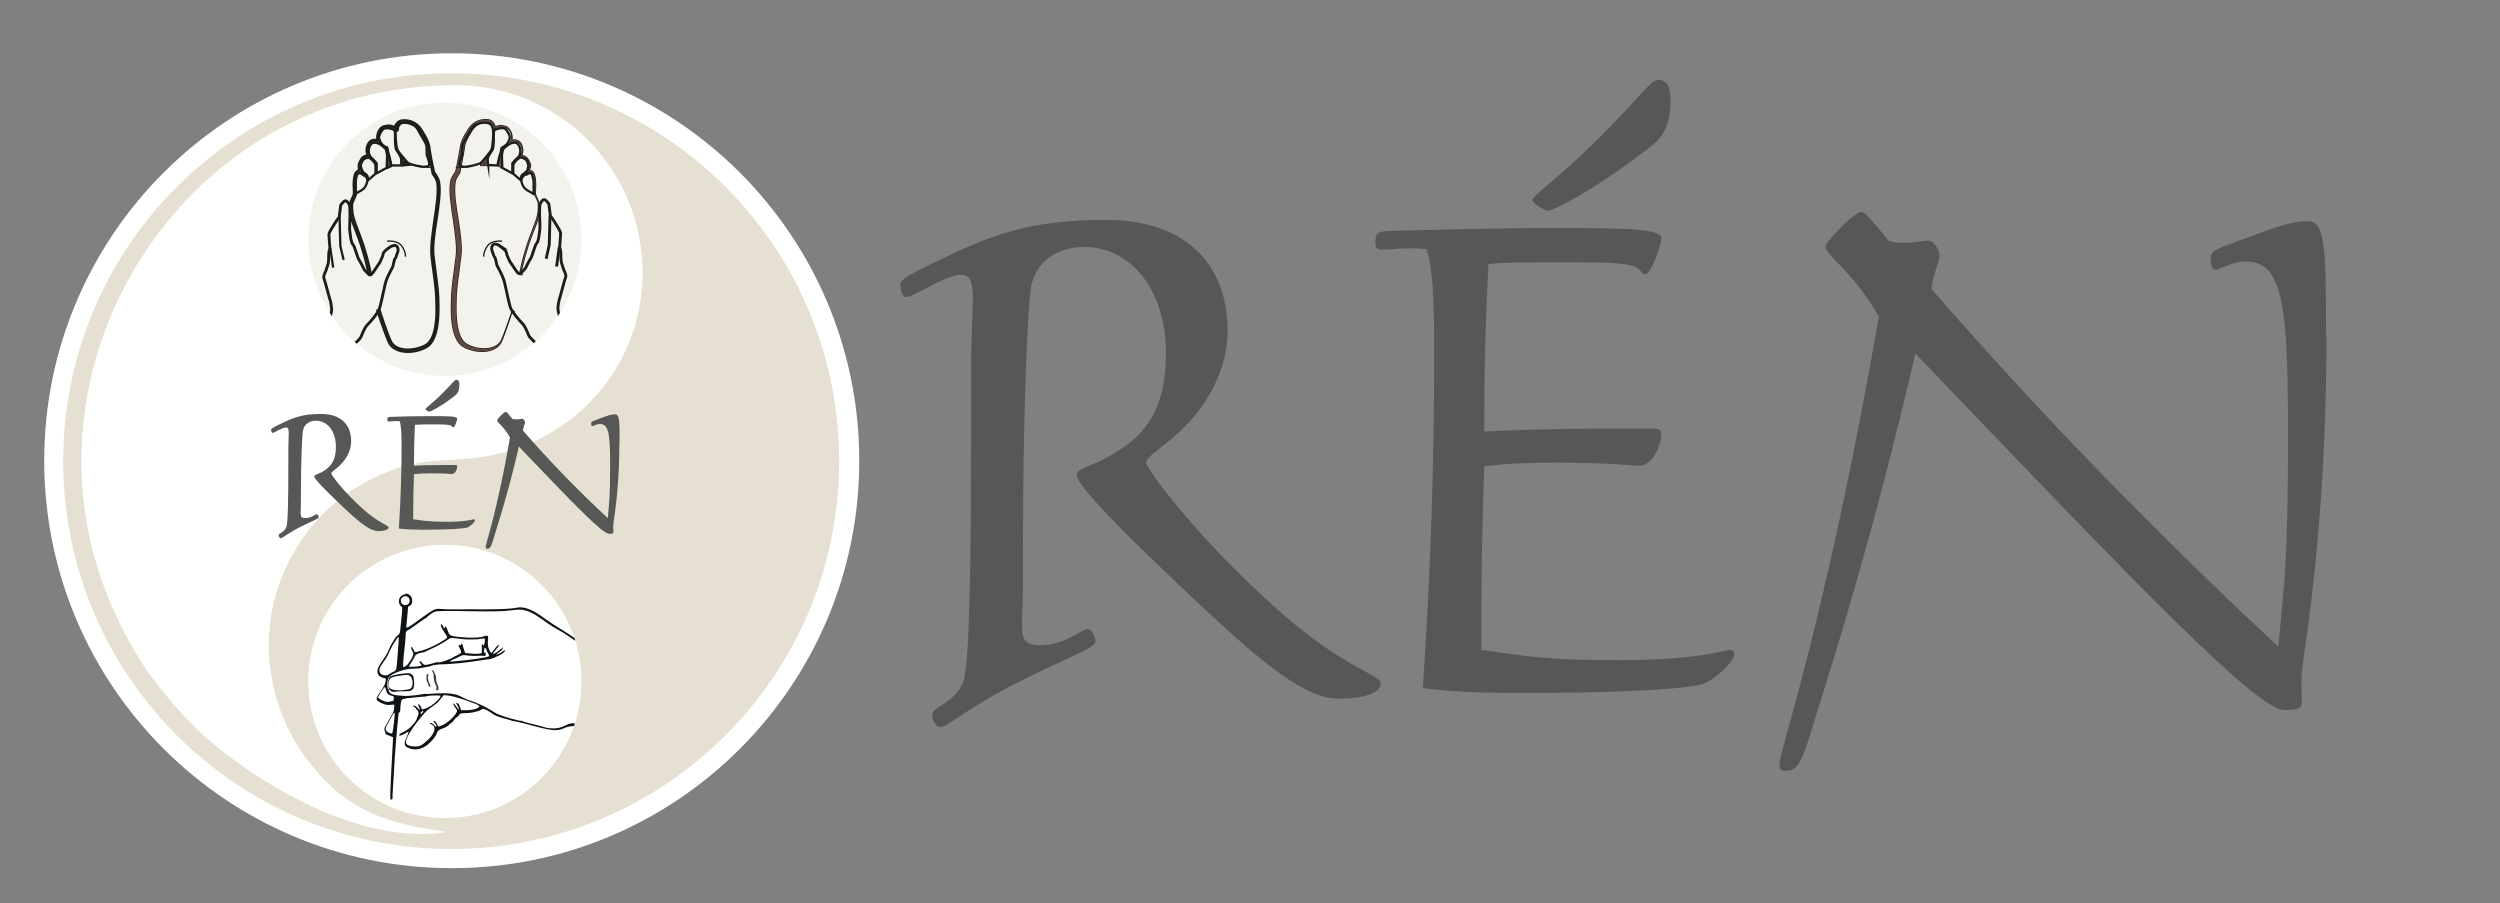<?xml version="1.0" encoding="UTF-8"?>
<svg id="Layer_1" data-name="Layer 1" xmlns="http://www.w3.org/2000/svg" xmlns:xlink="http://www.w3.org/1999/xlink" version="1.1" viewBox="0 0 1293.6 467.3">
  <rect x="0" y="0" width="1293.6" height="467.3" fill="#808080" stroke="none"/>
  <defs>
    <style>
      .cls-1, .cls-2, .cls-3, .cls-4, .cls-5, .cls-6, .cls-7 {
        fill: none;
      }

      .cls-1, .cls-2, .cls-3, .cls-6, .cls-7 {
        stroke: #1d1d1b;
      }

      .cls-1, .cls-5 {
        stroke-width: 1.1px;
      }

      .cls-1, .cls-7 {
        stroke-linejoin: round;
      }

      .cls-8, .cls-9 {
        fill: #9d9c9c;
      }

      .cls-8, .cls-9, .cls-10, .cls-11, .cls-4, .cls-12, .cls-13, .cls-14, .cls-15, .cls-16 {
        stroke-width: 0px;
      }

      .cls-8, .cls-10, .cls-13, .cls-14, .cls-15, .cls-16 {
        fill-rule: evenodd;
      }

      .cls-17 {
        clip-path: url(#clippath);
      }

      .cls-2 {
        stroke-width: .7px;
      }

      .cls-2, .cls-3, .cls-5, .cls-6 {
        stroke-miterlimit: 22.9;
      }

      .cls-10 {
        fill: #3a3d3e;
      }

      .cls-18 {
        clip-path: url(#clippath-1);
      }

      .cls-19 {
        clip-path: url(#clippath-2);
      }

      .cls-3 {
        stroke-width: 1.2px;
      }

      .cls-11 {
        opacity: .4;
      }

      .cls-11, .cls-14 {
        fill: #e5e0d1;
      }

      .cls-4 {
        clip-rule: evenodd;
      }

      .cls-12 {
        fill: #5e4842;
      }

      .cls-13 {
        fill: #575756;
      }

      .cls-5 {
        stroke: #e50046;
      }

      .cls-15 {
        fill: #0e1318;
      }

      .cls-6 {
        stroke-width: 1.5px;
      }

      .cls-16 {
        fill: #fff;
      }

      .cls-7 {
        stroke-width: .7px;
      }
    </style>
    <clipPath id="clippath">
      <path class="cls-4" d="M230.2,281.9c39,0,70.7,31.6,70.7,70.7s-31.6,70.7-70.7,70.7-70.7-31.6-70.7-70.7,31.6-70.7,70.7-70.7"/>
    </clipPath>
    <clipPath id="clippath-1">
      <path class="cls-4" d="M230.2,53.1c39,0,70.7,31.6,70.7,70.7s-31.6,70.7-70.7,70.7-70.7-31.6-70.7-70.7,31.6-70.7,70.7-70.7"/>
    </clipPath>
    <clipPath id="clippath-2">
      <path class="cls-4" d="M230.2,53.1c39,0,70.7,31.6,70.7,70.7s-31.6,70.7-70.7,70.7-70.7-31.6-70.7-70.7,31.6-70.7,70.7-70.7"/>
    </clipPath>
  </defs>
  <path class="cls-13" d="M864.4,51.5c0-6.8-2-10.2-6.5-10.2s-13.3,14.7-43.7,42.7c-13.7,12.3-21.2,17.8-21.2,19.5s5.8,5.5,8.2,5.5,22.2-9.9,46.1-28c11.3-8.2,17.1-12.3,17.1-29.4ZM1203.6,174.2c0-44.9-.3-59.7-9.3-59.7s-15.2,2.5-36.2,10.2c-11.1,4.3-14.2,4.6-14.2,9s.9,5.9,2.8,5.9,7.7-4.3,15.8-4.3c19.5,0,21.4,25.7,21.4,91.3s-1.9,73.1-5,108c-63.8-59.4-123.5-120.7-179.5-185.1,1.2-9,4.3-14.5,4.3-17.3s-3.4-7.7-5.6-7.7c-3.1,0-7.4,1.2-13,1.2s-4.3-.6-7.7-.9c-8-9.9-12.4-15.2-14.2-15.2-3.7,0-18.6,15.5-18.6,18,0,4.6,14.2,12.7,27.6,36.2-26.3,151.7-51.4,225.7-51.4,230.9s2.2,4,4.3,4c6.2,0,8.4-8.4,14.9-29.4,9.9-31.9,29.4-92.9,51.1-186.4,116.1,121.4,176.8,184.5,191,184.5s6.5-2.5,9.6-25.1c6.8-45.2,12.1-100.6,12.1-168.1ZM897.4,338.5c0-1.2-.9-2.2-2.5-2.2s-17,5.3-56,5.3-47.1-1.9-72.4-5.3v-15.8c0-26.3.6-52.6,1.5-79.2,11.1-1.5,23.8-1.9,37.1-1.9,27.6,0,41.2,1.6,43,1.6,8,0,11.5-12.4,11.5-16.1s-2.2-3.1-9.3-3.1h-20.1c-29.1,0-49.8.9-62.2,1.5,0-35.3.9-64.1,2.2-86.7,9.3-.9,21.4-.9,36.2-.9,22.3,0,35.6,0,40.6,2.8,1.9,1.2,2.8,3.4,4.3,3.4,3.1,0,8.4-15.5,8.4-18.6,0-5-18.3-5.3-54.8-5.3s-59.1.9-86.4,1.5c-4.6.3-6.8.6-6.8,5.3s1.2,4.3,5,4.3,5.6-.6,13-.6,3.7.3,8.4.3c3.4,9.9,4,27.6,4,53.6,0,51.7-1.5,110.2-5.9,173.7,18.9,2.2,35.6,2.5,50.8,2.5,57.3,0,89.5-2.5,95-5,8.7-4.3,15.5-12.4,15.5-15.2ZM714.5,353.7c0-4.6-18.6-7.7-51.4-36.5-45.5-40.2-70-75.2-70-77.7s5-5.9,12.4-11.8c19.5-16.1,29.7-36.8,29.7-56.3,0-35.9-22.9-57.6-62.8-57.6s-59.4,7.4-91.3,23.2c-10.2,5-15.2,7.7-15.2,9.9,0,4,1.2,6.8,2.8,6.8,4.6,0,19.8-11.5,28.8-11.5s5,14.9,5,46.4v25.4c0,84.8-.9,131.3-4.3,139.3-4.3,10.5-15.8,12.4-15.8,16.4s2.2,6.5,4.3,6.5c3.4,0,15.8-11.1,40.2-23.2,26.3-13.3,39.9-17.6,39.9-21s-2.2-6.5-4-6.5c-3.1,0-11.8,8.4-24.5,8.4s-9-7.4-9-30.6v-14.2c0-85.7,2.8-133.1,4.3-141.2,2.8-12.7,13.3-20.1,27.6-20.1,23.5,0,42.1,21.7,42.1,54.8s-13.6,44.6-30,53.9c-11.1,5.9-16.1,5.6-16.1,9.6s15.5,21,45.8,49.8c44,42.1,70,65.6,89.5,65.6s22-5.6,22-7.7Z"/>
  <g>
    <path class="cls-8" d="M233.8,40.6c-109.2,0-197.8,88.5-197.8,197.8s88.5,197.8,197.8,197.8,197.8-88.5,197.8-197.8S343,40.6,233.8,40.6M233.8,27.6c116.4,0,210.8,94.4,210.8,210.8s-94.4,210.8-210.8,210.8S22.9,354.8,22.9,238.4,117.3,27.6,233.8,27.6Z"/>
    <circle class="cls-9" cx="233.8" cy="238.4" r="197.8" transform="translate(-100.1 235.1) rotate(-45)"/>
    <circle class="cls-5" cx="233.8" cy="238.4" r="197.8" transform="translate(-100.1 235.1) rotate(-45)"/>
    <path class="cls-16" d="M233.8,27.6c116.4,0,210.8,94.4,210.8,210.8s-94.4,210.8-210.8,210.8S22.9,354.8,22.9,238.4,117.3,27.6,233.8,27.6"/>
    <path class="cls-14" d="M233.5,37.9c110.9,0,200.7,89.9,200.7,200.7s-89.9,200.7-200.7,200.7S32.7,349.5,32.7,238.6,122.6,37.9,233.5,37.9"/>
    <path class="cls-16" d="M230.6,430.6c-39,5.9-84-17.6-114.1-40.8-15.4-11.8-23.4-21.1-35.2-35.7-3.5-4.4-6.8-9.3-9.8-14.2-6-9.7-11-19.8-15.7-31.2C6.7,187.6,95.3,43.9,235.8,44.1c52.6,0,94.4,41.5,96.6,92.7,2.3,54-38.6,95.6-88.2,100.3-16.5,1.6-26.5.5-41.6,6.2-22.6,8.6-39.2,22.7-50.8,42.9-20.6,35.8-14.9,78.5,8,108,20.1,26,41,31.9,70.8,36.2"/>
    <path class="cls-16" d="M230.2,281.9c39,0,70.7,31.6,70.7,70.7s-31.6,70.7-70.7,70.7-70.7-31.6-70.7-70.7,31.6-70.7,70.7-70.7"/>
    <g class="cls-17">
      <path class="cls-15" d="M202.8,357.9c1.1.2,3.3-.2,4.6-.2,4.6,0,5,.1,6.5-1.4.8-2.9.3-3.7,0-6.4-.6-.6-.5-.8-1.5-1.4-2.1-.4-6.6.3-8.6.9-1,.3-1.8.4-2.2,1.1-1.4,1.6-1.2,7,1.4,7.3M212.1,349.9c.4.1.3-.1.7.5.3.5.2.3.2.8.9,1,.8,4.9-1.2,5.4-3.1.7-10.8,1.6-10.9-2.3,0-1.4.5-3.4,2.1-3.8.8-.5,3.5-.8,4.6-1,.7-.1,2.9-.4,3.6-.2.9.2.6,0,.8.6ZM209.7,308.5c1.3,0,2.3,1,2.3,2.3s-1,2.3-2.3,2.3-2.3-1-2.3-2.3,1-2.3,2.3-2.3ZM239.6,333.6h-.2c-.5-.5-.4.5-.5-.7-.3.3-.5,0-.4,1.2-.8-.4-.2-.4-1.2-.4,0,.4,0,.2.1.7.3,1.1,1.3,1.9,1.2,3.4-.5.5-2.7,1.7-3.5,1.9-.5.6-3.3,1.7-4.1,2-1.5.5-3.7,1.4-5.3.9-.6.5-4.2,1.2-4.9,1.4-2.2.4-2-1.3-3.7-2.1,0,1.5.8,1.5,1.1,2.5-1.5.5-4.7.7-6.6.6,0-.4,2.3-3.8,2.8-4.9.7-1.7,1.8-2.1,5.4-2.7,0-.1-.7-.2.5-.2.6-.6.5-.4,1.4-.8,2.9-1.2,7.2-3.5,9.4-5,2.2-1.5,1.5-1.5,7.3-.8,3,.4,5.8.3,8.8.2.5-.1,2.8-.5,3.7-.4,0,1.5,0,2.6-.7,3.7l-.9-1v4.8c-2,.8-6.3.2-8.6,0-.3-1-1.3-3.3-1.2-4.2ZM250.1,340.2c-1,.6-15.1,2.2-17.4,2.1.5-.5.9-.7,1.7-1,.7-.3,1.4-.6,1.8-.8,4.8-2.5,2.7-1.2,9.1-1.1,1.3,0,4.2-.2,5,0h.9c0,0,.2-1.5.2-1.5l-1-.4c0-.9.1-1.8.5-2.4.8.3.8,1.5,1.2,2.2.4.9,1.1,1.4.9,2.3-1.2.3-1.7.6-3,.7ZM205.9,329.5c.4.4.1,0,.4.6.2.6-.9,12.3-.9,13.1-.4,4.1-.3,3.6-2.7,4.8-1,.5-1.8,1.3-2.4,1.4-2.4.5-6-1.2-2.6-5.8,3.5-4.7,3.2-5.5,5.4-9.6.8-1.4,2.1-3.1,2.9-4.5ZM195.5,361c.3-.9,3-5.2,3.7-5.5.5.9.7,2.5,1.2,3.2.8,1.1,1.8,1.1,3.2,1.6.3,1,.2,1.3,0,2.3-1.3.3-3,1-4.6.3-1.2-.5-2.7-1-3.4-2ZM225.7,373.7c-.4-.1-.3.4-.5-.5l-1-.2c.5,1.4,1.5,1.4,1.7,3.2-1.4-.5-.9-1.4-3-2.2-.4.3-.4-.5-.3.6h.1c4.5,1.6.8,6.5-1.6,8.5-1.2,1-2.6,2.6-4.4,3-1.8.4-5.7.1-6.5-1.3-1.6-2.7,8.1-14.7,10.7-17.1l5.5-4.1,3.2-3.9c4.2,0,10.9,2.4,14.8,3.9,1.3.5,3.2,1,3.7,2-1.2,1.8-6.6,2-9.5,1.9-.5-1-.6-3.6-2.5-3.9,0,1.1,1.4,1.8,1.3,3.7l-2.1-2.8c-.5-.5,0-.3-.8-.5,0,1.1,1.7,2.6,2,3.7.3,1.4-5.4,7.7-9.8,8.2l-1.1-2.2ZM217.8,369.5c-.5-.8.5-1.5,1.2-1.7,0,.8-.5,1.2-1.2,1.7ZM209.7,307.1c2,0,3.6,1.6,3.6,3.6s-.8,2.7-2.1,3.2l-1,10.9c1.6-.3,4.4-2.5,5.5-3.3,12.5-8.9,7.4-5.9,19.9-6.2,9.4-.2,21.1.4,30.4-.6,1.7-.2,2.2-.6,4.2-.4,4.2.4,9.1,3.8,11.9,5.9,4.5,3.3,10.5,6.6,15.8,10.3,10.8,7.6,19.2,6.2,20.7,7.1-.1.2.5.8-2.5.6-1.2,0-2.4-.3-3.7-.4h-.7c-.8-.8-6.4-1.8-10.5-4.1-3.1-1.8-5.4-3.4-8.5-5.5-2.8-1.9-6.3-3.5-8.8-5.3-1.6-1.2-6.4-4.6-8.4-5.6-4.5-2.2-6.4-2.1-11.8-1.4-6.8,1-27.6,0-35.4.3-3.2,0-3.5.3-5.5,1.6-.3.3-.7.5-1.1.9-.7.5-.8.4-.9,1-.7.2-.6.2-1.3.6l-6.8,4.8c-.4.4-.2,0-.4.5-2.6.6-2.4,2.1-2.4,3.4-.2,5-1.4,11.1-1.3,16.2,1.8,0,3.7-3.2,4.4-4.5,2-3.8-.1-2.8-.3-6.1,1,.4,1,1.2,1.9,2.8,1.1,0,1.7,0,2.3-.6,1.2.3.5,0,.6,0,2.8-.3,12.7-5.2,13.9-7,.2-.7-4.1-5.6-3.2-6.9.9.5,1.2,1.4,1.6,2.4l.8-1.3c2.6,4.6,0,5,8.3,5.7,2.8.3,7.9.5,10.6-.2,1.2-.3,1.7-.8,3-.4.3,1.4-.3,3.3,0,5,.2,1.2.9,3.1,1.7,3.8,1.1-.9,2.5-3.6,4-4.4,0,1.3-1.7,2.4-2.3,3.6-.4.3-.2-.2-.5.5,0,.1-.2.7-.2.9.6-.2,2.1-1.1,2.4-1.4l2.7-2.2c-.2,2-3.1,3-3.6,3.9,1.3-.2,3.6-1.7,4.3-2.3.8,0,.4,0,.1.6-.4,1.1-5.7,3.6-7.4,3.9-8.9,1.2-11.5,1.9-21.2,2.6-3.3.2-7.8,0-10.3,1.3-2.6.2-3.5,1-7.9,1.1-2.8,0-5.1.5-7.4,1.3-6.4,2.3-6.6,3.6-6.4,7.8,0,.7,0,1.1.6,1.6,0,3.3,4.6,3.1,8.4,3.4,1.9.1,4.3-.3,6-.4l4.4-.7c.6-.2.1.3.5.1h.5c8.3-.6,11.8-.5,14.8.3,1.2,0,4.7,2.1,6.1,2.6,2.8.9,5.8,2.1,8.3,3.3,3,1.5,6.7,3.9,6.9,4,2.1.9,6.8,2.5,9.4,3,.9.3,2.7.7,3.6.7.7.6,8.3,2.3,9.8,2.7.9.2,2.5.8,3.1.9,7.9,1.3,9.4-1.9,12.8-2.3h1.8s-.3.6-.3.6l8.5.2c1-.1,2,0,2.8.2,1.2.2,3.6,0,3.9.8,0,0,10.7,3.1,8.4,2.9-2.4.5-9.5-2.6-11.4-2.5-1.2,0-3.5-.8-4.9-.9-2-.2-4.6-.1-6.5,0-7.4.4-5.2,1.9-10.4,2.2-4.7.3-15.9-3.8-22.6-4.8h0c-.8-.5-5.5-1.4-8.3-2.6-2.4-1.1-4.5-3.4-7-3.6-1.5.8-.8.7-2.8,1.3-6.9,2-8.5-.4-9.9,2.7-.8,0-1.9,1.6-2.4,2.2-.3.4-.8.9-1.2,1.2-.8.6-.8.3-1.2,1.1-.9.4-.9.7-2,1.2-.7.3-1.4.5-2.1.8-2.2,1-1.6,1.5-2.5,3.1-2.5,4.1-8.3,9.8-14.9,6.3-3.2-1.7.4-5.6.7-8.1-1.7.6-3.2,2.2-4.9,2,0-1,1.8-1.6,2.6-2,.9-.5,1.7-1,2.7-1.8,1.3-1.1,3.7-3.6,4-5.3.1-.2.8-1.8.8-2.4,0-.8-.5-1.8-1.2-2.1-.5-1.3-1.2-.9-1.7-1.9,1.3-.4,2.6,1.6,3.5,2.3,0-1.6-.8-1.7-.9-3.1,1.3.4,1.6,1.7,2,2.8,1,0,3.4-1.1,4-1.6.7,0,1-.4,1.3-.8.8-.3,4.1-3.1,4.4-4.7-1.3-.2-2.8-.1-4.1-.1-2.9,0-2.8.6-5,.6l-4.6.4c-1.5.3-3.4.2-5.1.7-1.7.3-1.5.9-1.8,2.4-.3,1.2-.1,3.4-.5,4.6,0,.3-.5-.2-.6.1-.8,7.2-2.2,23.6-2.5,31.7l-.7,11.2c0,1,.4,2.3-1.1,2.1-.4-2.6,1.3-28.6,1.4-32.2l-3.9-1.6c.1-1.3-1.2-2.1-.2-3.9l3.9-6.9c.8-1.5.7-2.7.9-4.5-2.4,0-3.3.6-5.5-.3-1.5-.6-3-1.2-3.7-2.3-.3-2.6,5.1-6.4,4.7-10.9-2.4-.4-3.8-1.4-4.2-2.8-.9-3.7,3.6-6.2,6.5-13.7.5-1.3,1.8-3,2.5-4.3,1.3-2.2,2.4-1.1,2.7-4.3.8-7.2,1.1-10.4,1-11.8-1-.6-1.7-1.8-1.7-3.1,0-2,1.6-3.6,3.6-3.6ZM204.1,368.7c.5.9-.9,10-1,10.3-.3.6-.1.7-1.5.3-.1,0-1.1-.6-1.2-.6-1.8-1.4-.2-3.3.5-4.6.6-1.1,2.4-4.9,3.2-5.4Z"/>
      <path class="cls-10" d="M224.2,350c.4.6.3,1.1.4,1.8.1,1.8,1,2.6,1.2,3.4.2,1-.2,1.3,0,2.2l.9-.4s.1,0,.2-.1c-.2-1.4.3-1.2-.5-2.6-1.2-2.3-.4-3.7-1.1-5.2-.3-.6-.4-.5-.6-1.2-.3-1,0-.7-.8-1.1-.4.5-.8-1.1.2,1.5.3.7.4,1.1.3,1.7"/>
      <path class="cls-10" d="M220.7,349.2c0,.2,0,2.6,0,2.8l1.1,2.6c.3,1-.2.5.5.8,0,0,.8,0,.1-1.5-.3-.6-.5-.8-.7-1.5-.4-1.6-.2-2.1,0-3.7l-1,.4Z"/>
    </g>
    <g class="cls-18">
      <rect class="cls-11" x="159.5" y="53.1" width="141.3" height="141.3"/>
    </g>
    <g class="cls-19">
      <path class="cls-2" d="M200.3,124.8s5.3-.7,7.6,2.5c2.2,3.2,1.9,5.5,1.9,5.5"/>
      <path class="cls-2" d="M259.8,124.8s-5.3-.7-7.6,2.5c-2.2,3.2-1.9,5.5-1.9,5.5"/>
      <path class="cls-7" d="M251,83.8l-1,1.1h0c0,0,1,0,1,0v-1.1ZM248.9,84.3l3.2-3.7.3,5h-3.7v-1.2ZM257.7,85.8l2.3-9.6-.2,10.6-2.2-1.1h0ZM264.9,161.3v.3c-.1,0-.1,0-.1,0h0s0,0,0,0h0s0,0,0,0h0s0,0,0,0h0s0,0,0,0h0s0,0,0,0h0s0,0,0,0h0s0,0,0,0h0s0,0,0,0h0s0,0,0,0h0s0,0,0,0h0s0,0,0,0h0s0,0,0,0h0s0,0,0,0h0s0,0,0,0h0s0,0,0,0h0s0,0,0,0h0s0,0,0,0h0s0,0,0,0h0s0,0,0,0h0s0,0,0,0h0s0,0,0,0h0s0,0,0,0h0s0,0,0,0h0s0,0,0,0h-.1s0,0,0,0h0s0,0,0,0h0s0,0,0,0h0s0,0,0,0h0s0,0,0,0h0s0,0,0,0h0s.2-.5.2-.5h1.2ZM269.4,142h0s0,0,0,0h0s0,0,0,0h0s0,0,0,0h0s0,0,0,0h0s0,0,0,0h0s0,0,0,0h0s0,0,0,0h0s0,0,0,0h0s0,0,0,0h0s0,0,0,0h0s0,0,0,0h0s0,0,0,0h0s0,0,0,0h0s0,0,0,0h0s0,0,0,0h0s0,0,0,0h0s0,0,0,0h0s0,0,0,0h0s0,0,0,0h0s0,0,0,0h0s0,0,0,0h0s0,0,0,0h0s0,0,0,0h0s0,0,0,0h0s0,0,0,0h0s0,0,0,0h0s0,0,0,0h0s0,0,0,0h0s0,0,0,0h0s0,0,0,0h0s0,0,0,0h0s0,0,0,0h0s0,0,0,0h0s0,0,0,0h0s0,0,0,0h0s0,0,0,0h0s0,0,0,0h0s0,0,0,0h0s0,0,0,0h0s.7.2.7.2v-.5c0,0,0,0,0,0h0s0,0,0,0h0s0,0,0,0h0s0,0,0,0h0s0,0,0,0h0s0,0,0,0h0s0,0,0,0h0s0,0,0,0h0s0,0,0,0h0s0,0,0,0h0s0,0,0,0h0s0,0,0,0h0s0,0,0,0h0s0,0,0,0h0s0,0,0,0h0s0,0,0,0h0s0,0,0,0h0s0,0,0,0h0s0,0,0,0h0s0,0,0,0h0s0,0,0,0h0s0,0,0,0h0s0,0,0,0h0s0,0,0,0h0s0,0,0,0h0s0,0,0,0h0s0,0,0,0h0s0,0,0,0h0s0,0,0,0h0s0,0,0,0h0s0,0,0,0h0s0,0,0,0h0s0,0,0,0h0s0,0,0,0h0s0,0,0,0h0s0,0,0,0h0s0,0,0,0h0s0,0,0,0h0s0,0,0,0h0s0,0,0,0h0s0,0,0,0h0s0,0,0,0h0s0,0,0,0h0s0,0,0,0h0s0,0,0,0h0s0,0,0,0h0s0,0,0,0h0s0,0,0,0h0s0,0,0,0h0s0,0,0,0h0s0,0,0,0h0s0,0,0,0h0s0,0,0,0h0s0,0,0,0h0s0,0,0,0h0s0,0,0,0h0s0,0,0,0h0s0,0,0,0h0s0,0,0,0h0s0,0,0,0h0s0,0,0,0h0s0,0,0,0h0s0,0,0,0h0s0,0,0,0h0s0,0,0,0h0s0,0,0,0h0s0,0,0,0h0s0,0,0,0h0s0,0,0,0h0s0,0,0,0h0s0,0,0,0h0s0,0,0,0h0s0,0,0,0h0s0,0,0,0h0s0,0,0,0h0s0,0,0,0h0s0,0,0,0h0s0,0,0,0h0s0,0,0,0h0s0,0,0,0h0ZM255.9,66c2.4-1.4,3.6-1.1,4.7-.8.1,0,.3,0,.4.1.5.1,1,.2,1.6.7.6.5,1.2,1.2,1.8,2.5.7,1.6.6,3.1.4,4.1.2,0,.4-.1.6-.1,1-.2,1.9,0,2.7.4.7.4,1.3,1.1,1.7,2,.3.6.5,1.3.6,2.1.2,1.4-.1,2.6-.5,3.4.8.2,1.9.5,2.5,1.1.5.4,1,1.2,1.4,2,.4.8.7,1.6.7,2.2s-.4,1.8-.7,2.6c.3,0,.7,0,1.1.2,2.6,1,2.3,7.4,2.1,10.5,0,.5,0,1,0,1.3,0,.4.5,1.4.9,2.4.4.9.9,1.8,1,2.5.1.7.2,2.1.1,3.6,0,1.3-.2,2.6-.5,3.7-.5,2-1.3,4.2-2.4,6.8-1.8,4.6-4.1,10.7-6.1,19.8-.2,1-.4,2-.6,3h0s0,0,0,0h0s0,0,0,0h0s0,0,0,0h0s0,0,0,0h0s0,0,0,0h0s0,0,0,0h0s0,0,0,0h0s0,0,0,0h0s0,0,0,0h0s0,0,0,0h0s0,0,0,0h0s0,0,0,0h0s0,0,0,0h0s0,0,0,0h0s0,0,0,0h0s0,0,0,0h0s0,0,0,0h0s0,0,0,0h0s0,0,0,0h0s0,0,0,0h0s0,0,0,0h0s0,0,0,0h0s0,0,0,0h0s0,0,0,0h0s0,0,0,0h0s0,0,0,0h0s0,0,0,0h0s0,0,0,0h0s0,0,0,0h0s0,0,0,0h0s0,0,0,0h0s0,0,0,0h0s0,0,0,0h0s0,0,0,0h0s0,0,0,0h0s0,0,0,0h0s0,0,0,0h0s0,0,0,0h0s0,0,0,0h0s-.5-.1-.5-.1c.2-1.1.4-2.3.7-3.5,2-9.1,4.4-15.3,6.2-20,1-2.6,1.8-4.7,2.3-6.7.3-1,.4-2.3.5-3.5,0-1.4,0-2.6,0-3.3-.1-.5-.5-1.4-.9-2.2-.5-1.1-1-2.2-1-2.9s0-.7,0-1.3c.2-2.8.5-8.6-1.4-9.3-.7-.3-1.3.2-1.3.2l-1.6,1.2.7-1.9s1.1-2.5,1.1-3.4-.2-1-.5-1.6c-.3-.7-.8-1.3-1.1-1.7-.7-.6-2.7-.9-2.7-.9h-.9c0-.1.5-.9.5-.9,0,0,1-1.4.7-3.3-.1-.7-.3-1.3-.5-1.8-.3-.7-.7-1.2-1.3-1.5-.5-.3-1.1-.4-1.9-.3-.4,0-.9.2-1.4.4l-1.3.6.6-1.4s.9-2.1,0-4.3c-.5-1.1-1-1.7-1.5-2.1-.4-.3-.8-.4-1.2-.5-.2,0-.3,0-.5-.1-.9-.2-1.9-.5-4.3,1l-.2.2h-.3c0,0-.7-.3-.7-1.5,0-.4-.3-1.1-.9-1.7-.4-.4-1-.7-1.6-.8-1-.1-2.5-.2-4.1.3-1.6.5-3.4,1.7-4.9,4-1.6,2.5-2.5,4.2-3.1,5.6-.6,1.4-.8,2.5-.9,3.6-.3,2.5-2.3,12.4-2.3,12.4h0c0,.1,0,.3,0,.3,0,0-2.1,2.6-2.4,4.5-.9,4.7.2,12,1.4,19.3,1.1,7.1,2.2,14.2,1.5,19.4-.4,2.9-.7,5.5-1,7.8-.9,6.5-1.5,11-1.5,17.5v.5c0,3-.3,16.6,5.6,19.8.3.2.7.4,1,.5,3.1,1.5,6.7,2.1,9.8,1.7,3-.3,5.6-1.6,6.9-3.8,0-.1.1-.2.2-.3.9-1.9,2.2-5.4,3.5-9.1.7-1.9,1.3-3.9,2-5.8h0s0,0,0,0h0s0,0,0,0h0s0,0,0,0h0s0,0,0,0h0s0,0,0,0h0s0,0,0,0h0s0,0,0,0h0s0,0,0,0h0s0,0,0,0h0s0,0,0,0h0s0,0,0,0h0s0,0,0,0h0s0,0,0,0h0s0,0,0,0h0s0,0,0,0h0s0,0,0,0h0s0,0,0,0h0s0,0,0,0h0s0,0,0,0h0s0,0,0,0h0s0,0,0,0h0s0,0,0,0h0s0,0,0,0h0s0,0,0,0h0s0,0,0,0h0s0,0,0,0h0s0,0,0,0h0s0,0,0,0h0s0,0,0,0h0s0,0,0,0h0s0,0,0,0h0c-.7,2-1.4,4.2-2.1,6.3-1.3,3.8-2.6,7.3-3.5,9.2,0,.1-.1.3-.2.4-1.4,2.6-4.4,4-7.8,4.4-3.3.4-7.1-.3-10.4-1.8-.4-.2-.7-.4-1.1-.6-6.5-3.6-6.3-17.7-6.2-20.9v-.5c0-6.6.6-11.1,1.5-17.6.3-2.3.6-4.8,1-7.8.6-5-.5-12.1-1.5-19.1-1.1-7.4-2.3-14.8-1.3-19.7.4-1.9,2.2-4.4,2.6-4.9.2-1.2,2-9.9,2.3-12.1.1-1.3.4-2.4,1-4,.6-1.5,1.6-3.3,3.2-5.8,1.7-2.6,3.7-3.9,5.6-4.5,1.9-.6,3.6-.5,4.6-.4,1,.1,1.8.6,2.3,1.2.8.8,1.2,1.9,1.3,2.5h0Z"/>
      <path class="cls-12" d="M251,83.8l-1,1.1h0c0,0,1,0,1,0v-1.1ZM249,84.3l3.2-3.7.3,5h-3.7v-1.2ZM257.7,85.8l2.3-9.6-.2,10.6-2.2-1.1h0ZM264.9,161.2v.3c-.1,0-.1,0-.1,0h0s0,0,0,0h0s0,0,0,0h0s0,0,0,0h0s0,0,0,0h0s0,0,0,0h0s0,0,0,0h0s0,0,0,0h0s0,0,0,0h0s0,0,0,0h0s0,0,0,0h0s0,0,0,0h0s0,0,0,0h0s0,0,0,0h0s0,0,0,0h0s0,0,0,0h0s0,0,0,0h0s0,0,0,0h0s0,0,0,0h0s0,0,0,0h0s0,0,0,0h0s0,0,0,0h0s0,0,0,0h0s0,0,0,0h0s0,0,0,0h-.1s0,0,0,0h0s0,0,0,0h0s0,0,0,0h0s0,0,0,0h0s0,0,0,0h0s0,0,0,0h0s.2-.5.2-.5h1.2ZM269.4,142h0s0,0,0,0h0s0,0,0,0h0s0,0,0,0h0s0,0,0,0h0s0,0,0,0h0s0,0,0,0h0s0,0,0,0h0s0,0,0,0h0s0,0,0,0h0s0,0,0,0h0s0,0,0,0h0s0,0,0,0h0s0,0,0,0h0s0,0,0,0h0s0,0,0,0h0s0,0,0,0h0s0,0,0,0h0s0,0,0,0h0s0,0,0,0h0s0,0,0,0h0s0,0,0,0h0s0,0,0,0h0s0,0,0,0h0s0,0,0,0h0s0,0,0,0h0s0,0,0,0h0s0,0,0,0h0s0,0,0,0h0s0,0,0,0h0s0,0,0,0h0s0,0,0,0h0s0,0,0,0h0s0,0,0,0h0s0,0,0,0h0s0,0,0,0h0s0,0,0,0h0s0,0,0,0h0s0,0,0,0h0s0,0,0,0h0s.7.2.7.2v-.5c0,0,0,0,0,0h0s0,0,0,0h0s0,0,0,0h0s0,0,0,0h0s0,0,0,0h0s0,0,0,0h0s0,0,0,0h0s0,0,0,0h0s0,0,0,0h0s0,0,0,0h0s0,0,0,0h0s0,0,0,0h0s0,0,0,0h0s0,0,0,0h0s0,0,0,0h0s0,0,0,0h0s0,0,0,0h0s0,0,0,0h0s0,0,0,0h0s0,0,0,0h0s0,0,0,0h0s0,0,0,0h0s0,0,0,0h0s0,0,0,0h0s0,0,0,0h0s0,0,0,0h0s0,0,0,0h0s0,0,0,0h0s0,0,0,0h0s0,0,0,0h0s0,0,0,0h0s0,0,0,0h0s0,0,0,0h0s0,0,0,0h0s0,0,0,0h0s0,0,0,0h0s0,0,0,0h0s0,0,0,0h0s0,0,0,0h0s0,0,0,0h0s0,0,0,0h0s0,0,0,0h0s0,0,0,0h0s0,0,0,0h0s0,0,0,0h0s0,0,0,0h0s0,0,0,0h0s0,0,0,0h0s0,0,0,0h0s0,0,0,0h0s0,0,0,0h0s0,0,0,0h0s0,0,0,0h0s0,0,0,0h0s0,0,0,0h0s0,0,0,0h0s0,0,0,0h0s0,0,0,0h0s0,0,0,0h0s0,0,0,0h0s0,0,0,0h0s0,0,0,0h0s0,0,0,0h0s0,0,0,0h0s0,0,0,0h0s0,0,0,0h0s0,0,0,0h0s0,0,0,0h0s0,0,0,0h0s0,0,0,0h0s0,0,0,0h0s0,0,0,0h0s0,0,0,0h0s0,0,0,0h0s0,0,0,0h0s0,0,0,0h0s0,0,0,0h0s0,0,0,0h0s0,0,0,0h0s0,0,0,0h0ZM255.9,66c2.4-1.4,3.6-1.1,4.7-.8.1,0,.3,0,.4.1.5.1,1,.2,1.6.7.6.5,1.2,1.2,1.8,2.5.7,1.6.6,3.1.4,4.1.2,0,.4-.1.6-.1,1-.2,1.9,0,2.7.4.7.4,1.3,1.1,1.7,2,.3.6.5,1.3.6,2.1.2,1.4-.1,2.6-.5,3.4.8.2,1.9.5,2.5,1.1.5.4,1,1.2,1.4,2,.4.8.7,1.6.7,2.2s-.4,1.8-.7,2.6c.3,0,.7,0,1.1.2,2.6,1,2.3,7.4,2.1,10.5,0,.5,0,1,0,1.3,0,.4.5,1.4.9,2.4.4.9.9,1.8,1,2.5.1.7.2,2.1.1,3.6,0,1.3-.2,2.6-.5,3.7-.5,2-1.3,4.2-2.4,6.8-1.8,4.6-4.1,10.8-6.1,19.8-.2,1-.4,2-.6,3h0s0,0,0,0h0s0,0,0,0h0s0,0,0,0h0s0,0,0,0h0s0,0,0,0h0s0,0,0,0h0s0,0,0,0h0s0,0,0,0h0s0,0,0,0h0s0,0,0,0h0s0,0,0,0h0s0,0,0,0h0s0,0,0,0h0s0,0,0,0h0s0,0,0,0h0s0,0,0,0h0s0,0,0,0h0s0,0,0,0h0s0,0,0,0h0s0,0,0,0h0s0,0,0,0h0s0,0,0,0h0s0,0,0,0h0s0,0,0,0h0s0,0,0,0h0s0,0,0,0h0s0,0,0,0h0s0,0,0,0h0s0,0,0,0h0s0,0,0,0h0s0,0,0,0h0s0,0,0,0h0s0,0,0,0h0s0,0,0,0h0s0,0,0,0h0s0,0,0,0h0s0,0,0,0h0s0,0,0,0h0s0,0,0,0h0s-.5-.1-.5-.1c.2-1.1.4-2.3.7-3.5,2-9.1,4.4-15.3,6.2-20,1-2.6,1.8-4.7,2.3-6.7.3-1,.4-2.3.5-3.5,0-1.4,0-2.6,0-3.3-.1-.5-.5-1.4-.9-2.2-.5-1.1-1-2.2-1-2.9s0-.7,0-1.3c.2-2.8.5-8.6-1.4-9.3-.7-.3-1.3.2-1.3.2l-1.6,1.2.7-1.9s1.1-2.5,1.1-3.4-.2-1-.5-1.6c-.3-.7-.8-1.3-1.1-1.7-.7-.6-2.7-.9-2.7-.9h-.9c0-.1.5-.9.5-.9,0,0,1-1.4.7-3.3-.1-.7-.3-1.3-.5-1.8-.3-.7-.7-1.2-1.3-1.5-.5-.3-1.1-.4-1.9-.3-.4,0-.9.2-1.4.4l-1.3.6.6-1.4s.9-2.1,0-4.3c-.5-1.1-1-1.7-1.5-2.1-.4-.3-.8-.4-1.2-.5-.2,0-.3,0-.5-.1-.9-.2-1.9-.5-4.3,1l-.2.2h-.3c0,0-.7-.3-.7-1.5,0-.4-.3-1.1-.9-1.7-.4-.4-1-.7-1.6-.8-1-.1-2.5-.2-4.1.3-1.6.5-3.4,1.7-4.9,4-1.6,2.5-2.5,4.2-3.1,5.6-.6,1.4-.8,2.5-.9,3.6-.3,2.5-2.3,12.4-2.3,12.4h0c0,.1,0,.3,0,.3,0,0-2.1,2.6-2.4,4.5-.9,4.7.2,12,1.4,19.3,1.1,7.1,2.2,14.2,1.5,19.4-.4,2.9-.7,5.5-1,7.8-.9,6.5-1.5,11-1.5,17.5v.5c0,3-.3,16.6,5.6,19.8.3.2.7.4,1,.5,3.1,1.5,6.7,2.1,9.8,1.7,3-.3,5.6-1.6,6.9-3.8,0-.1.1-.2.2-.3.9-1.9,2.2-5.4,3.5-9.1.7-1.9,1.3-3.9,2-5.8h0s0,0,0,0h0s0,0,0,0h0s0,0,0,0h0s0,0,0,0h0s0,0,0,0h0s0,0,0,0h0s0,0,0,0h0s0,0,0,0h0s0,0,0,0h0s0,0,0,0h0s0,0,0,0h0s0,0,0,0h0s0,0,0,0h0s0,0,0,0h0s0,0,0,0h0s0,0,0,0h0s0,0,0,0h0s0,0,0,0h0s0,0,0,0h0s0,0,0,0h0s0,0,0,0h0s0,0,0,0h0s0,0,0,0h0s0,0,0,0h0s0,0,0,0h0s0,0,0,0h0s0,0,0,0h0s0,0,0,0h0s0,0,0,0h0s0,0,0,0h0s0,0,0,0h0c-.7,2-1.4,4.2-2.1,6.3-1.3,3.8-2.6,7.3-3.5,9.2,0,.1-.1.3-.2.4-1.4,2.6-4.4,4-7.8,4.4-3.3.4-7.1-.3-10.4-1.8-.4-.2-.7-.4-1.1-.6-6.5-3.6-6.3-17.7-6.2-20.9v-.5c0-6.6.6-11.1,1.5-17.6.3-2.3.6-4.8,1-7.8.6-5-.5-12.1-1.5-19.1-1.1-7.4-2.3-14.8-1.3-19.7.4-1.9,2.2-4.4,2.6-4.9.2-1.2,2-9.9,2.3-12.1.1-1.3.4-2.4,1-4,.6-1.5,1.6-3.3,3.2-5.8,1.7-2.6,3.7-3.9,5.6-4.5,1.9-.6,3.6-.5,4.6-.4,1,.1,1.8.6,2.3,1.2.8.8,1.2,1.9,1.3,2.5h0Z"/>
      <path class="cls-3" d="M241.7,86.3s6.1-1.1,7.2-2.1c1.1-1,4.9-5.5,5.5-7.1.6-1.7.9-7.6.8-8.6-.1-1,0-3.3-1.7-4.4-1.7-1.2-7.7-.9-9.8,3-2.1,3.9-3.5,5.8-4.2,7.5-.7,1.7-.1,4.5-.5,5.8-.4,1.3-1.8,4.4-1,5.3.8.8,3.7.6,3.7.6Z"/>
      <path class="cls-3" d="M252.6,85.4s-.4-2.4-.2-3.5c.2-1.1,2.2-4,2.6-4.6.3-.6.5-4.2.5-4.2,0,0-.2-5.5.4-5.9.6-.4,4.6-1.6,5.8-.3,1.2,1.3,2.1,3.3,2.1,4.1,0,.8-.6,2.2-1.1,3-.5.8-1.9,1.9-2.6,2.2-.6.3-.7.4-.8,1.3,0,.9-.7,3-.9,3.5-.2.5-1,4.6-1,4.6l-4.8-.2Z"/>
      <path class="cls-3" d="M259.9,86.7l-.2-6.5s.4-2.5.6-2.9c.3-.5,1.1-1,1.8-1.7.8-.6,1.7-1.3,2.2-1.4.5-.2,2.6-.8,3.3,0,1.7,1.4,2.2,4.6.9,6.7-.3.5-1.9,1.9-1.9,1.9,0,0-1.1,1.1-1.4,1.6-.3.5,0,1-.1,1.6,0,1.4.1,3.8-.2,3.6l-3.6-2-1.5-.8Z"/>
      <path class="cls-3" d="M265.6,89.9s-.1-3.7,0-4.2c0-.6.5-1.6,1.2-2.3.6-.7,2.1-2,2.7-1.9.6,0,2.4.6,3.1,1.8.6,1.2.9,2.3.7,3-.2.7-.3,1.8-.7,2.2-.4.4-1.8,1.6-2.2,1.8s-.7.9-.8,1.3c0,.5-.2,1.6-.2,1.6l-3.8-3.3Z"/>
      <path class="cls-3" d="M272.4,89.8s-2.7,1.7-2.6,3.6,1.1,3.4,1.8,4.1c.7.7,1.4,1.1,1.8,1.3.4.2,1.5.8,1.7,1,.2.2,1,.6,1,.6,0,0,0-3.5,0-3.9,0-.4.1-2.3,0-2.7,0-.4-.2-1.3-.5-2.3-.3-1.1-.3-1.4-.6-1.6-.4-.3-.7-.3-1-.3-.3,0-.9.1-1,.1-.1,0-.7.4-.6.3Z"/>
      <path class="cls-12" d="M208.8,81.8l2.1,2.4,1.8,1-4.8.5-.2-5.1,1.1,1.2ZM209.8,84.6l-.7-.8v1s.7-.1.7-.1ZM201.5,81.8l.9,4.2-2,.9-.2-10.8,1.3,5.6ZM204.2,67.3c-2.4-1.6-3.6-1.2-4.6-1-.1,0-.3,0-.4.1-.3,0-.8.2-1.2.5-.5.4-1,1-1.5,2.1-1,2.2,0,4.3,0,4.3l.6,1.4-1.3-.6c-.5-.2-1-.4-1.4-.4-.7-.1-1.4,0-1.9.3-.5.3-.9.8-1.3,1.5-.2.5-.4,1.1-.5,1.8-.3,1.9.7,3.3.7,3.3l.5.8h-.9c0,.1-2,.4-2.7,1-.4.3-.8,1-1.1,1.7-.3.6-.5,1.3-.5,1.6,0,.8,1,3.4,1.1,3.4l.7,1.9-1.6-1.2s-.6-.5-1.3-.2c-1.8.7-1.5,6.5-1.4,9.3,0,.6,0,1,0,1.3,0,.7-.5,1.8-1,2.9-.4.9-.8,1.7-.9,2.2-.1.6-.2,1.9,0,3.3,0,1.2.2,2.5.5,3.5.5,1.9,1.3,4.1,2.3,6.7,1.8,4.7,4.2,10.9,6.2,20,.3,1.2.5,2.4.7,3.5h-1.2c-.2-1.1-.4-2.2-.7-3.3-2-9.1-4.3-15.2-6.1-19.8-1-2.6-1.9-4.8-2.4-6.8-.3-1.1-.4-2.4-.5-3.7,0-1.5,0-2.8.1-3.6.1-.7.6-1.6,1-2.5.5-1,.9-2,.9-2.4s0-.7,0-1.3c-.2-3.1-.5-9.5,2.1-10.5.4-.3.4-.4.7-.4-.3-.9-.3-1.8-.3-2.4s.3-1.4.7-2.2c.4-.8.9-1.6,1.4-2,.6-.6,1.7-.9,2.5-1.1-.3-.7-.7-1.9-.5-3.4.1-.8.3-1.5.6-2.1.4-.9,1-1.6,1.7-2,.7-.4,1.6-.6,2.7-.4.2,0,.4,0,.6.1-.2-1-.3-2.5.4-4.1.6-1.3,1.2-2.1,1.8-2.5.6-.5,1.2-.6,1.7-.7,0,0,.2,0,.4,0,1.1-.3,2.4-.6,4.7.7,0-.6.5-1.6,1.3-2.4.6-.6,1.3-1,2.3-1.2,1.1-.1,2.8-.2,4.6.4,1.9.6,3.9,1.9,5.6,4.5,1.6,2.5,2.6,4.3,3.2,5.8.6,1.5.9,2.7,1,4,.2,2.2,2,10.9,2.3,12.1.4.5,2.2,3,2.6,4.9.9,4.9-.2,12.3-1.3,19.7-1.1,7-2.2,14.1-1.5,19.1.4,3.1.7,5.6,1,7.8.9,6.5,1.5,11.1,1.5,17.6v.5c0,3.1.3,17.3-6.2,20.9-.4.2-.7.4-1.1.6-3.3,1.5-7.1,2.2-10.4,1.8-3.4-.4-6.3-1.8-7.8-4.4,0-.1-.1-.3-.2-.4-.9-2-2.2-5.5-3.5-9.2-.9-2.5-1.7-5.1-2.5-7.4h1v-.8c.8,2.5,1.7,5.2,2.6,7.8,1.3,3.7,2.6,7.2,3.5,9.1,0,.1.1.2.2.3,1.2,2.2,3.8,3.5,6.9,3.8,3.1.3,6.7-.3,9.8-1.7.3-.2.7-.3,1-.5,5.9-3.3,5.7-16.8,5.6-19.8v-.5c0-6.5-.6-11-1.5-17.5-.3-2.3-.7-4.9-1-7.8-.6-5.2.5-12.3,1.5-19.4,1.1-7.3,2.2-14.6,1.4-19.3-.4-1.9-2.4-4.5-2.4-4.5h0c0-.1,0-.3,0-.3,0,0-2.1-9.9-2.3-12.4-.1-1.2-.3-2.2-.9-3.6-.6-1.4-1.5-3.2-3.1-5.6-1.5-2.4-3.3-3.5-4.9-4-1.6-.5-3.2-.4-4.1-.3-.7,0-1.2.4-1.6.8-.6.6-.9,1.3-.9,1.7,0,1-.2,1.3-.2,1.3l-.3.3-.4-.3Z"/>
      <path class="cls-1" d="M208.8,81.8l2.1,2.4,1.8,1-4.8.5-.2-5.1,1.1,1.2ZM209.8,84.6l-.7-.8v1s.7-.1.7-.1ZM201.5,81.8l.9,4.2-2,.9-.2-10.8,1.3,5.6ZM204.2,67.3c-2.4-1.6-3.6-1.2-4.6-1-.1,0-.3,0-.4.1-.3,0-.8.2-1.2.5-.5.4-1,1-1.5,2.1-1,2.2,0,4.3,0,4.3l.6,1.4-1.3-.6c-.5-.2-1-.4-1.4-.4-.7-.1-1.4,0-1.9.3-.5.3-.9.8-1.3,1.5-.2.5-.4,1.1-.5,1.8-.3,1.9.7,3.3.7,3.3l.5.8h-.9c0,.1-2,.4-2.7,1-.4.3-.8,1-1.1,1.7-.3.6-.5,1.3-.5,1.6,0,.8,1,3.4,1.1,3.4l.7,1.9-1.6-1.2s-.6-.5-1.3-.2c-1.8.7-1.5,6.5-1.4,9.3,0,.6,0,1,0,1.3,0,.7-.5,1.8-1,2.9-.4.9-.8,1.7-.9,2.2-.1.6-.2,1.9,0,3.3,0,1.2.2,2.5.5,3.5.5,1.9,1.3,4.1,2.3,6.7,1.8,4.7,4.2,10.9,6.2,20,.3,1.2.5,2.4.7,3.5h-1.2c-.2-1.1-.4-2.2-.7-3.3-2-9.1-4.3-15.2-6.1-19.8-1-2.6-1.9-4.8-2.4-6.8-.3-1.1-.4-2.4-.5-3.7,0-1.5,0-2.8.1-3.6.1-.7.6-1.6,1-2.5.5-1,.9-2,.9-2.4s0-.7,0-1.3c-.2-3.1-.5-9.5,2.1-10.5.4-.3.4-.4.7-.4-.3-.9-.3-1.8-.3-2.4s.3-1.4.7-2.2c.4-.8.9-1.6,1.4-2,.6-.6,1.7-.9,2.5-1.1-.3-.7-.7-1.9-.5-3.4.1-.8.3-1.5.6-2.1.4-.9,1-1.6,1.7-2,.7-.4,1.6-.6,2.7-.4.2,0,.4,0,.6.1-.2-1-.3-2.5.4-4.1.6-1.3,1.2-2.1,1.8-2.5.6-.5,1.2-.6,1.7-.7,0,0,.2,0,.4,0,1.1-.3,2.4-.6,4.7.7,0-.6.5-1.6,1.3-2.4.6-.6,1.3-1,2.3-1.2,1.1-.1,2.8-.2,4.6.4,1.9.6,3.9,1.9,5.6,4.5,1.6,2.5,2.6,4.3,3.2,5.8.6,1.5.9,2.7,1,4,.2,2.2,2,10.9,2.3,12.1.4.5,2.2,3,2.6,4.9.9,4.9-.2,12.3-1.3,19.7-1.1,7-2.2,14.1-1.5,19.1.4,3.1.7,5.6,1,7.8.9,6.5,1.5,11.1,1.5,17.6v.5c0,3.1.3,17.3-6.2,20.9-.4.2-.7.4-1.1.6-3.3,1.5-7.1,2.2-10.4,1.8-3.4-.4-6.3-1.8-7.8-4.4,0-.1-.1-.3-.2-.4-.9-2-2.2-5.5-3.5-9.2-.9-2.5-1.7-5.1-2.5-7.4h1v-.8c.8,2.5,1.7,5.2,2.6,7.8,1.3,3.7,2.6,7.2,3.5,9.1,0,.1.1.2.2.3,1.2,2.2,3.8,3.5,6.9,3.8,3.1.3,6.7-.3,9.8-1.7.3-.2.7-.3,1-.5,5.9-3.3,5.7-16.8,5.6-19.8v-.5c0-6.5-.6-11-1.5-17.5-.3-2.3-.7-4.9-1-7.8-.6-5.2.5-12.3,1.5-19.4,1.1-7.3,2.2-14.6,1.4-19.3-.4-1.9-2.4-4.5-2.4-4.5h0c0-.1,0-.3,0-.3,0,0-2.1-9.9-2.3-12.4-.1-1.2-.3-2.2-.9-3.6-.6-1.4-1.5-3.2-3.1-5.6-1.5-2.4-3.3-3.5-4.9-4-1.6-.5-3.2-.4-4.1-.3-.7,0-1.2.4-1.6.8-.6.6-.9,1.3-.9,1.7,0,1-.2,1.3-.2,1.3l-.3.3-.4-.3Z"/>
      <path class="cls-3" d="M218.2,86.3s-6.1-1.1-7.2-2.1c-1.1-1-4.9-5.5-5.5-7.1-.6-1.7-.9-7.6-.8-8.6.1-1,0-3.3,1.7-4.4,1.7-1.2,7.7-.9,9.8,3,2.1,3.9,3.5,5.8,4.2,7.5.7,1.7.1,4.5.5,5.8.4,1.3,1.8,4.4,1,5.3-.8.8-3.7.6-3.7.6Z"/>
      <path class="cls-3" d="M207.7,85.8s0-2.8-.2-3.9c-.2-1.1-2.2-4-2.6-4.6-.3-.6-.5-4.2-.5-4.2,0,0,.2-5.5-.4-5.9-.6-.4-4.6-1.6-5.8-.3-1.2,1.3-2.1,3.3-2.1,4.1,0,.8.6,2.2,1.1,3,.5.8,1.9,1.9,2.6,2.2.6.3.7.4.8,1.3,0,.9.7,3,.9,3.5.2.5,1,4.6,1,4.6h5.2Z"/>
      <path class="cls-3" d="M200.1,86.7l.2-6.5s-.4-2.5-.6-2.9c-.3-.5-1.1-1-1.8-1.7-.8-.6-1.7-1.3-2.2-1.4-.5-.2-2.6-.8-3.3,0-1.7,1.4-2.2,4.6-.9,6.7.3.5,1.9,1.9,1.9,1.9,0,0,1.1,1.1,1.4,1.6.3.5,0,1,.1,1.6,0,1.4-.1,3.8.2,3.6l3.6-2,1.5-.8Z"/>
      <path class="cls-3" d="M194.3,89.9s.1-3.7,0-4.2c0-.6-.5-1.6-1.2-2.3-.6-.7-2.1-2-2.7-1.9-.6,0-2.4.6-3.1,1.8-.6,1.2-.9,2.3-.7,3,.2.7.3,1.8.7,2.2.4.4,1.8,1.6,2.2,1.8.4.3.7.9.8,1.3,0,.5.2,1.6.2,1.6l3.8-3.3Z"/>
      <path class="cls-3" d="M187.5,89.8s2.7,1.7,2.6,3.6c-.2,1.9-1.1,3.4-1.8,4.1-.7.7-1.4,1.1-1.8,1.3-.4.2-1.5.8-1.7,1-.2.2-1,.6-1,.6,0,0,0-3.5,0-3.9,0-.4-.1-2.3,0-2.7,0-.4.2-1.3.5-2.3.3-1.1.3-1.4.6-1.6.4-.3.7-.3,1-.3.3,0,.9.1,1,.1.1,0,.7.4.6.3Z"/>
      <path class="cls-6" d="M258.9,127.5c4,2.9,2.9,3.2,3.4,4.4l1.4,3.2,3.1,4.6s1.5,2.4,2.3,1.9c.8-.5,2.8-2.8,2.8-2.8,0,0,1.9-4,2.7-5.1.8-1.2,2.2-6.9,3-7.7.8-.8,1-2.4,1.2-3.3.2-1,.6-4.8.6-4.8l-.2-7s0-4.6.2-5.2c.3-.6,1.1-2.3,2.1-2.4,1-.1,2.5,2.3,2.5,2.3l.8,6.2s.8.9,1.3,1.7c.5.8,1.6,2.6,2,3.2.4.6,2,3.1,2,4.1s-.5,7-.5,7c0,0,.6,2,.6,3s0,4.1.3,5.1c.3,1,1.2,3.7,1.2,3.7,0,0,1.5,2.8,1,3.8-.5,1-2.6,9.5-3,10.6-.4,1.1-.8,3-1,5.1-.2,2.1,1.4,6.5,2.9,8.9,1.5,2.4,8.1,12.3,8.1,12.3l7.5,5.9-14.3,16.2s-11.1-20-12.5-21.7c-1.4-1.7-6-5.5-6.7-6.9-.6-1.4-1.9-4.9-3.3-6.3-1.4-1.4-5.5-6-6.3-8.4-.8-2.4-1.9-8-2.1-8.8-.5-1.7-.7-3.8-1.5-6-.9-2.6-2.5-5.2-3.4-7.1-.1-.3-.4-2.1-.8-3.5-.2-.5-.9-1.4-.9-1.5,0-.6-1-2.6-1-3.4,0-1.7.9-4,4.9-1.2Z"/>
      <polyline class="cls-6" points="284.6 111.5 284.2 126.7 282.6 133.9"/>
      <line class="cls-6" x1="289.4" y1="127.8" x2="288" y2="137.9"/>
      <path class="cls-6" d="M201.4,128.1c-4,2.9-2.9,3.2-3.4,4.4l-1.4,3.2-3.1,4.6s-1.5,2.4-2.3,1.9c-.8-.5-2.8-2.8-2.8-2.8,0,0-1.9-4-2.7-5.1-.8-1.2-2.2-6.9-3-7.7-.8-.8-1-2.4-1.2-3.3-.2-1-.6-4.8-.6-4.8l.2-7s0-4.6-.2-5.2c-.3-.6-1.1-2.3-2.1-2.4-1-.1-2.5,2.3-2.5,2.3l-.8,6.2s-.8.9-1.3,1.7c-.5.8-1.6,2.6-2,3.2-.4.6-2,3.1-2,4.1s.5,7,.5,7c0,0-.6,2-.6,3s0,4.1-.3,5.1c-.3,1-1.2,3.7-1.2,3.7,0,0-1.5,2.8-1,3.8.5,1,2.6,9.5,3,10.6.5,1.1.8,3,1,5.1.2,2.1-1.4,6.5-2.9,8.9-1.5,2.4-8.1,12.3-8.1,12.3l-6,4.3,14,14.5s10-16.6,11.4-18.3c1.4-1.7,6-5.5,6.7-6.9.6-1.4,1.9-4.9,3.3-6.3,1.4-1.4,5.5-6,6.3-8.4.8-2.4,1.9-8,2.1-8.8.5-1.7.7-3.8,1.5-6,.9-2.6,2.5-5.2,3.4-7.1.1-.3.4-2.1.8-3.5.2-.5.9-1.4.9-1.5,0-.6,1-2.6,1-3.4,0-1.7-.9-4-4.9-1.2Z"/>
      <polyline class="cls-3" points="175.7 112.1 176.1 127.3 177.8 134.5"/>
      <line class="cls-3" x1="170.9" y1="128.4" x2="172.4" y2="138.5"/>
    </g>
    <path class="cls-13" d="M237.7,199c0-1.7-.5-2.5-1.6-2.5s-3.3,3.6-10.7,10.4c-3.3,3-5.2,4.3-5.2,4.8s1.4,1.3,2,1.3,5.4-2.4,11.3-6.8c2.8-2,4.2-3,4.2-7.2M320.6,229c0-11,0-14.6-2.3-14.6s-3.7.6-8.9,2.5c-2.7,1.1-3.5,1.1-3.5,2.2s.2,1.4.7,1.4,1.9-1.1,3.9-1.1c4.8,0,5.2,6.3,5.2,22.3s-.5,17.9-1.2,26.4c-15.6-14.5-30.2-29.5-43.9-45.3.3-2.2,1.1-3.6,1.1-4.2s-.8-1.9-1.4-1.9c-.8,0-1.8.3-3.2.3s-1.1-.2-1.9-.2c-2-2.4-3-3.7-3.5-3.7-.9,0-4.5,3.8-4.5,4.4,0,1.1,3.5,3.1,6.7,8.9-6.4,37.1-12.6,55.2-12.6,56.5s.5,1,1.1,1c1.5,0,2-2,3.6-7.2,2.4-7.8,7.2-22.7,12.5-45.6,28.4,29.7,43.2,45.1,46.7,45.1s1.6-.6,2.3-6.1c1.7-11,3-24.6,3-41.1ZM245.8,269.2c0-.3-.2-.5-.6-.5s-4.2,1.3-13.7,1.3-11.5-.5-17.7-1.3v-3.9c0-6.4.2-12.9.4-19.4,2.7-.4,5.8-.5,9.1-.5,6.7,0,10.1.4,10.5.4,2,0,2.8-3,2.8-3.9s-.5-.8-2.3-.8h-4.9c-7.1,0-12.2.2-15.2.4,0-8.6.2-15.7.5-21.2,2.3-.2,5.2-.2,8.9-.2,5.4,0,8.7,0,9.9.7.5.3.7.8,1.1.8.8,0,2-3.8,2-4.5,0-1.2-4.5-1.3-13.4-1.3s-14.5.2-21.1.4c-1.1,0-1.7.2-1.7,1.3s.3,1.1,1.2,1.1,1.4-.2,3.2-.2.9,0,2,0c.8,2.4,1,6.7,1,13.1,0,12.6-.4,26.9-1.4,42.5,4.6.5,8.7.6,12.4.6,14,0,21.9-.6,23.2-1.2,2.1-1.1,3.8-3,3.8-3.7ZM201.1,272.9c0-1.1-4.5-1.9-12.6-8.9-11.1-9.8-17.1-18.4-17.1-19s1.2-1.4,3-2.9c4.8-3.9,7.3-9,7.3-13.8,0-8.8-5.6-14.1-15.4-14.1s-14.5,1.8-22.3,5.7c-2.5,1.2-3.7,1.9-3.7,2.4,0,1,.3,1.7.7,1.7,1.1,0,4.8-2.8,7-2.8s1.2,3.6,1.2,11.4v6.2c0,20.7-.2,32.1-1.1,34.1-1.1,2.6-3.9,3-3.9,4s.5,1.6,1.1,1.6c.8,0,3.9-2.7,9.8-5.7,6.4-3.3,9.8-4.3,9.8-5.1s-.5-1.6-1-1.6c-.8,0-2.9,2-6,2s-2.2-1.8-2.2-7.5v-3.5c0-21,.7-32.5,1.1-34.5.7-3.1,3.3-4.9,6.7-4.9,5.8,0,10.3,5.3,10.3,13.4s-3.3,10.9-7.3,13.2c-2.7,1.4-3.9,1.4-3.9,2.3s3.8,5.1,11.2,12.2c10.7,10.3,17.1,16,21.9,16s5.4-1.4,5.4-1.9Z"/>
  </g>
</svg>